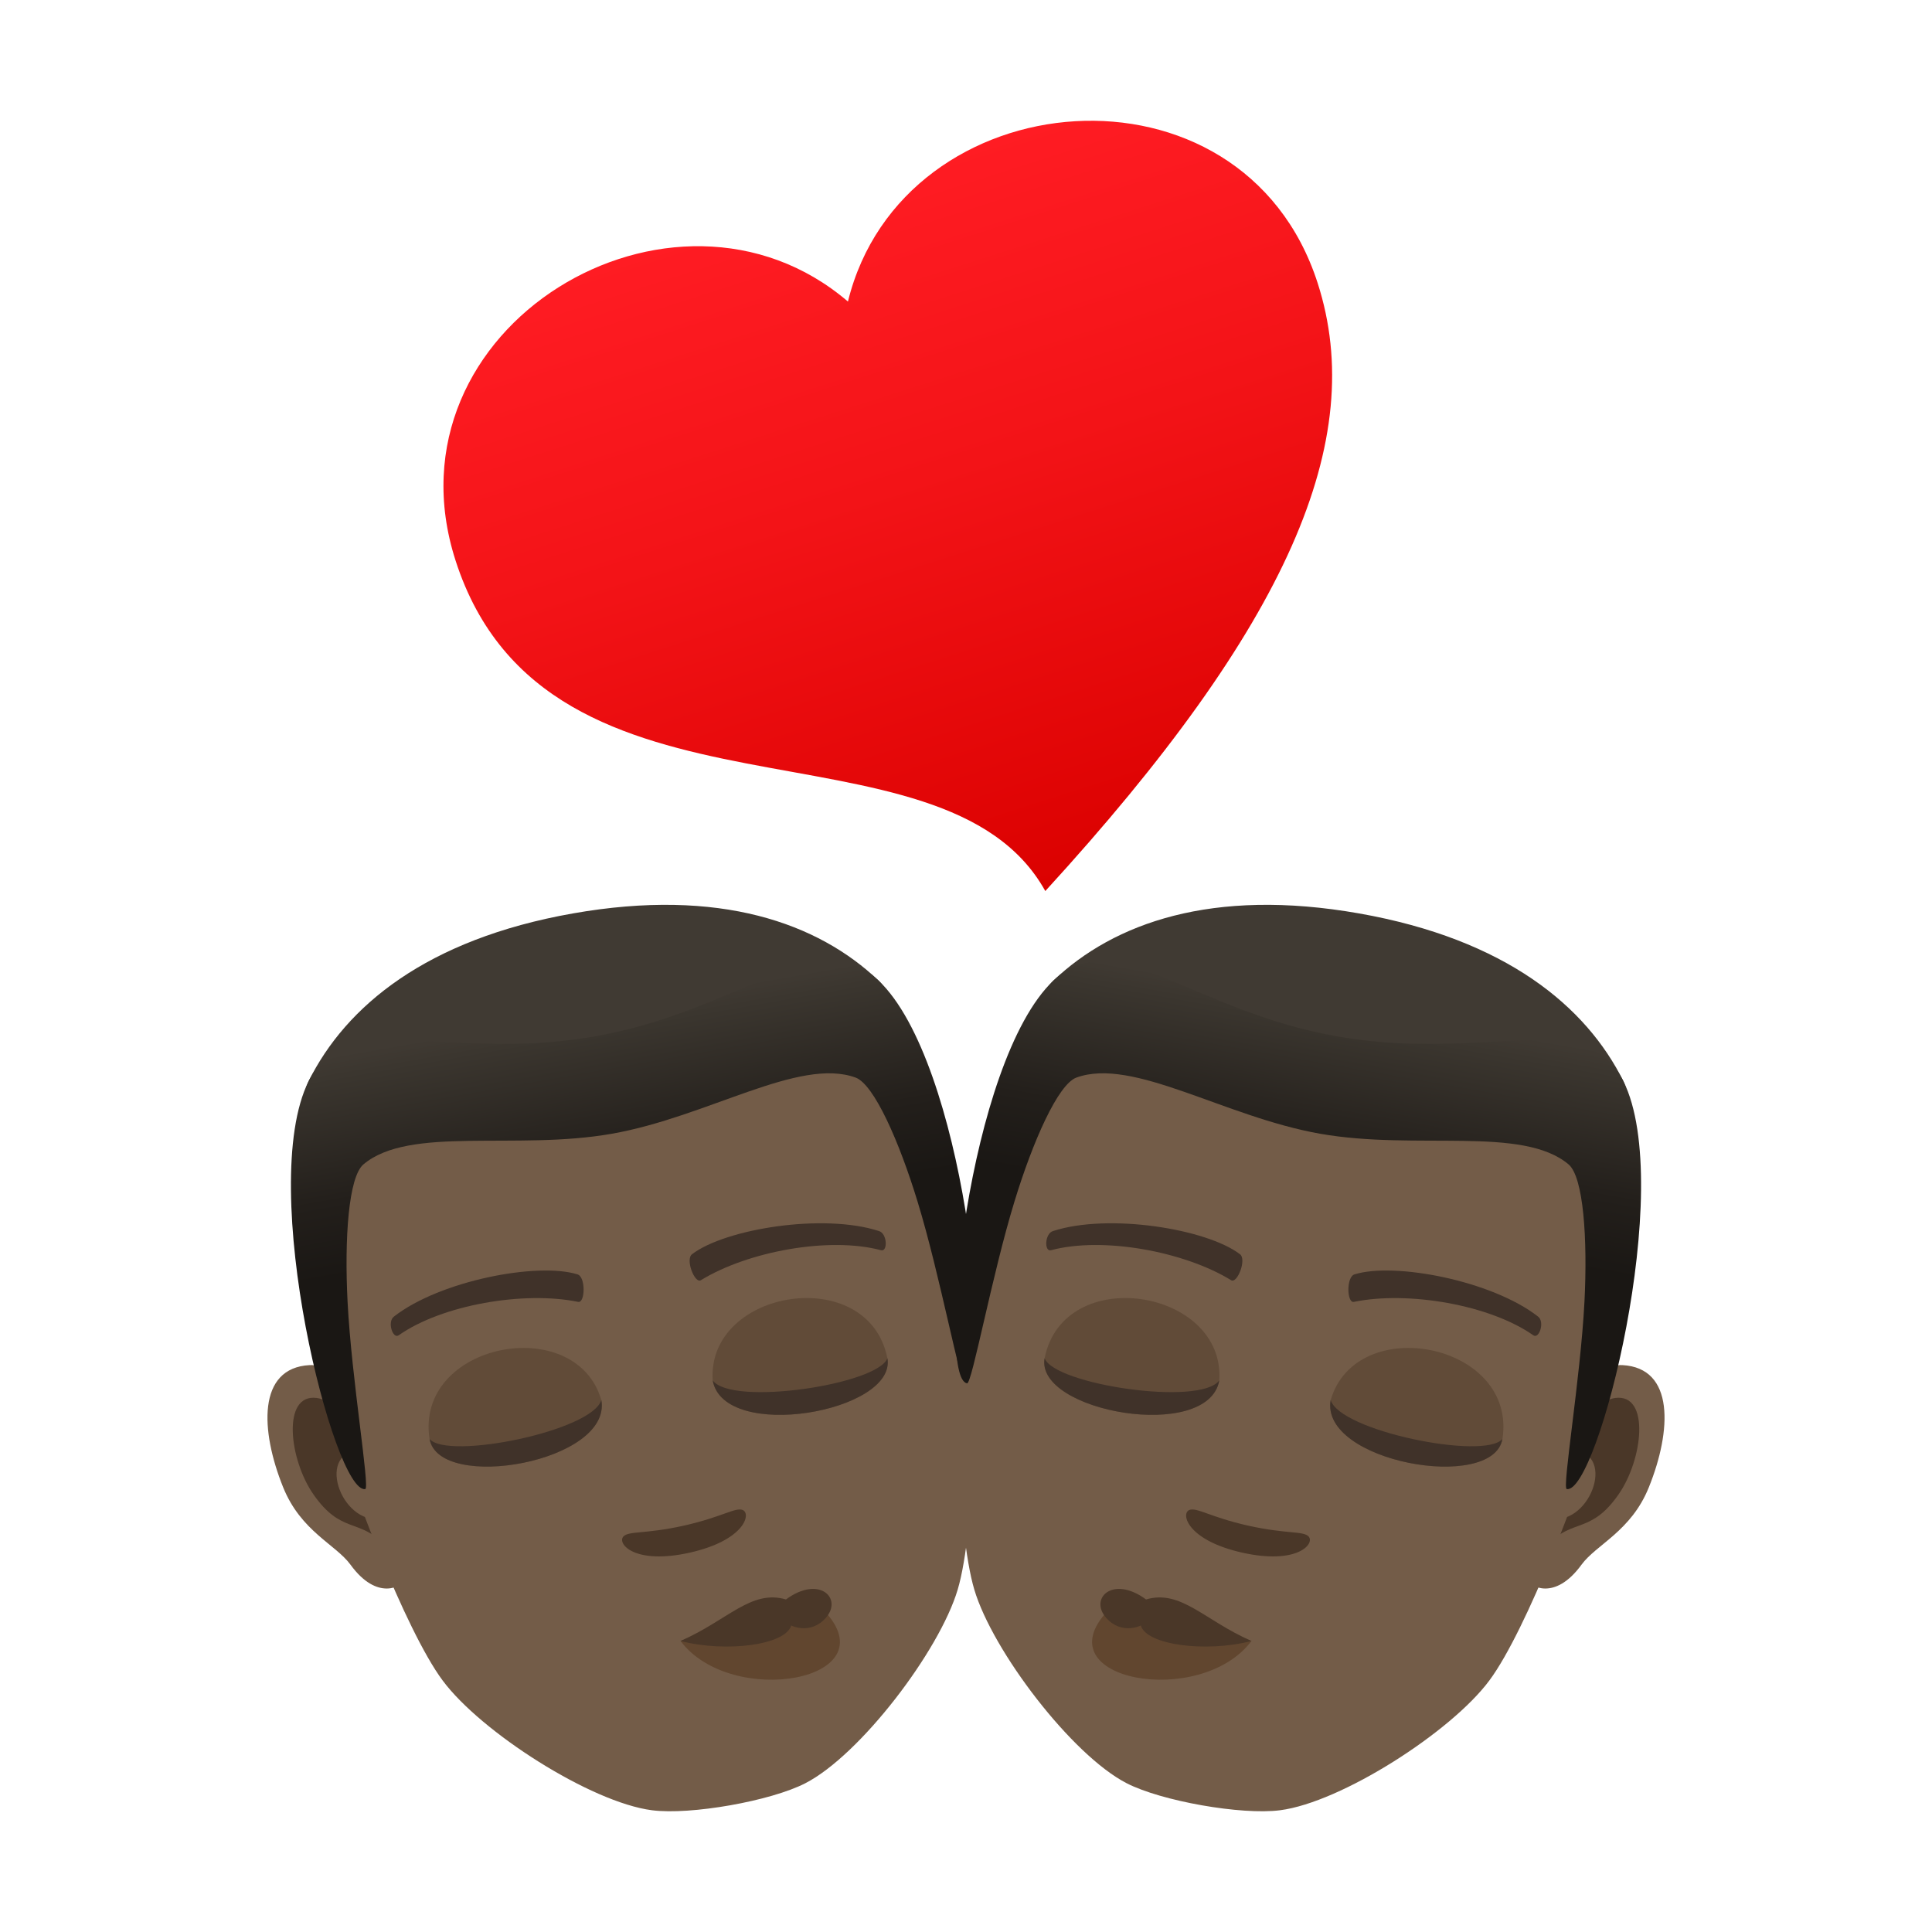 <?xml version="1.0" encoding="utf-8"?>
<!-- Generator: Adobe Illustrator 15.0.0, SVG Export Plug-In . SVG Version: 6.00 Build 0)  -->
<!DOCTYPE svg PUBLIC "-//W3C//DTD SVG 1.1//EN" "http://www.w3.org/Graphics/SVG/1.1/DTD/svg11.dtd">
<svg version="1.1" id="Layer_1" xmlns:x="http://ns.adobe.com/Extensibility/1.0/" xmlns:i="http://ns.adobe.com/AdobeIllustrator/10.0/" xmlns:graph="http://ns.adobe.com/Graphs/1.0/"
	 xmlns="http://www.w3.org/2000/svg" xmlns:xlink="http://www.w3.org/1999/xlink" xmlns:a="http://ns.adobe.com/AdobeSVGViewerExtensions/3.0/"
	 x="0px" y="0px" width="64px" height="64px" viewBox="0 0 64 64" enable-background="new 0 0 64 64" xml:space="preserve">
<path id="Path_3625_" fill="#735C48" d="M10.255,45.221c1.742-0.094,3.982,5.402,3.174,7.1c-0.111,0.236-0.932,0.729-1.818-0.488
	c-0.492-0.674-1.643-1.104-2.232-2.566C8.622,47.391,8.522,45.314,10.255,45.221z"/>
<path id="Path_3623_" fill="#4A3728" d="M10.493,46.309c0.471,0.061,1.076,0.654,1.537,1.734c-1.613-0.059-0.77,2.463,0.592,2.273
	c0.035,0.262,0.064,0.535,0.082,0.822c-0.818-0.832-1.414-0.336-2.316-1.627C9.571,48.348,9.331,46.158,10.493,46.309z"/>
<path id="Path_3621_" fill="#735C48" d="M19.339,32.295c7.391-1.305,11.938,3.66,12.863,11.516c0.188,1.58,0.115,6.854-0.477,8.846
	c-0.607,2.039-3.23,5.479-5.045,6.414c-1.148,0.592-3.805,1.061-5.082,0.896c-2.027-0.26-5.672-2.594-6.938-4.303
	c-1.24-1.668-3.107-6.6-3.473-8.148C9.37,39.818,11.944,33.598,19.339,32.295z"/>
<path fill="#403A33" d="M10.224,35.813c1.232-2.475,3.895-4.698,8.756-5.555s8.121,0.32,10.125,2.225
	C31.942,35.18,8.481,39.316,10.224,35.813z"/>
<linearGradient id="SVGID_1_" gradientUnits="userSpaceOnUse" x1="696.592" y1="-28.496" x2="696.592" y2="-43.074" gradientTransform="matrix(-0.985 0.174 0.174 0.985 712.982 -45.29)">
	<stop  offset="0.5" style="stop-color:#1A1714"/>
	<stop  offset="0.672" style="stop-color:#231F1B"/>
	<stop  offset="0.952" style="stop-color:#3B362F"/>
	<stop  offset="1" style="stop-color:#403A33"/>
	<a:midPointStop  offset="0.5" style="stop-color:#1A1714"/>
	<a:midPointStop  offset="0.6" style="stop-color:#1A1714"/>
	<a:midPointStop  offset="1" style="stop-color:#403A33"/>
</linearGradient>
<path fill="url(#SVGID_1_)" d="M10.224,35.813c1.232-2.475,4.611-0.623,9.475-1.48c4.861-0.857,7.402-3.754,9.406-1.85
	c2.838,2.697,3.879,13.162,2.861,13.342c-0.164,0.027-0.822-3.582-1.572-6.025c-0.607-1.99-1.441-3.879-2.051-4.104
	c-1.873-0.684-4.896,1.301-8.076,1.861c-3.182,0.561-6.703-0.27-8.227,1.014c-0.498,0.42-0.633,2.479-0.526,4.557
	c0.132,2.555,0.747,6.172,0.585,6.199C11.079,49.506,8.481,39.316,10.224,35.813z"/>
<path id="Path_3620_" fill="#403229" d="M13.052,43.611c1.533-1.193,4.762-1.807,6.076-1.396c0.279,0.076,0.258,0.953,0.027,0.912
	c-1.797-0.369-4.508,0.094-5.949,1.107C13.011,44.367,12.819,43.781,13.052,43.611z"/>
<path id="Path_3619_" fill="#403229" d="M29.114,40.779c-1.848-0.598-5.088-0.07-6.186,0.766c-0.236,0.166,0.085,0.984,0.287,0.865
	c1.563-0.961,4.268-1.453,5.971-0.994C29.413,41.475,29.394,40.857,29.114,40.779z"/>
<path id="Path_3618_" fill="#4A3728" d="M20.649,50.9c0.174-0.191,0.717-0.076,1.994-0.359c1.275-0.285,1.715-0.619,1.961-0.52
	c0.287,0.121,0.066,1.006-1.762,1.414C21.014,51.842,20.437,51.133,20.649,50.9z"/>
<path fill="#61462F" d="M27.306,53.361c2.168,2.303-3.072,3.248-4.764,0.998L27.306,53.361z"/>
<path fill="#4A3728" d="M26.036,52.984c-1.154-0.342-1.939,0.699-3.494,1.375c1.51,0.393,3.486,0.133,3.666-0.512
	c0,0,0.645,0.322,1.15-0.256C27.925,52.949,27.14,52.17,26.036,52.984z"/>
<path fill="#614B38" d="M14.229,47.668c0.313,1.775,6.055,0.764,5.689-1.293C19.067,43.459,13.739,44.482,14.229,47.668z"/>
<path fill="#403229" d="M14.231,47.668c0.313,1.775,6.053,0.764,5.689-1.293C19.626,47.404,14.831,48.375,14.231,47.668z"/>
<path fill="#614B38" d="M29.396,44.994c0.314,1.777-5.424,2.789-5.787,0.732C23.413,42.693,28.767,41.832,29.396,44.994z"/>
<path fill="#403229" d="M29.396,44.994c0.314,1.777-5.424,2.789-5.787,0.732C24.235,46.594,29.073,45.865,29.396,44.994z"/>
<path id="Path_3637_" fill="#735C48" d="M53.745,45.221c-1.742-0.094-3.981,5.402-3.174,7.1c0.111,0.236,0.932,0.729,1.818-0.488
	c0.492-0.674,1.643-1.104,2.232-2.566C55.378,47.391,55.478,45.314,53.745,45.221z"/>
<path id="Path_3636_" fill="#4A3728" d="M53.507,46.309c-0.471,0.061-1.076,0.654-1.537,1.734c1.613-0.059,0.77,2.463-0.592,2.273
	c-0.035,0.262-0.064,0.535-0.082,0.822c0.818-0.832,1.414-0.336,2.316-1.627C54.429,48.348,54.669,46.158,53.507,46.309z"/>
<path id="Path_3635_" fill="#735C48" d="M44.661,32.295c-7.391-1.305-11.938,3.66-12.863,11.516
	c-0.188,1.58-0.115,6.854,0.477,8.846c0.607,2.039,3.23,5.479,5.045,6.414c1.148,0.592,3.805,1.061,5.082,0.896
	c2.027-0.26,5.672-2.594,6.938-4.303c1.24-1.668,3.107-6.6,3.473-8.148C54.63,39.818,52.056,33.598,44.661,32.295z"/>
<path fill="#403A33" d="M53.776,35.813c-1.232-2.475-3.895-4.698-8.756-5.555s-8.121,0.32-10.125,2.225
	C32.058,35.18,55.519,39.316,53.776,35.813z"/>
<linearGradient id="SVGID_2_" gradientUnits="userSpaceOnUse" x1="100.162" y1="76.644" x2="100.162" y2="62.065" gradientTransform="matrix(0.985 0.174 -0.174 0.985 -43.367 -45.29)">
	<stop  offset="0.5" style="stop-color:#1A1714"/>
	<stop  offset="0.672" style="stop-color:#231F1B"/>
	<stop  offset="0.952" style="stop-color:#3B362F"/>
	<stop  offset="1" style="stop-color:#403A33"/>
	<a:midPointStop  offset="0.5" style="stop-color:#1A1714"/>
	<a:midPointStop  offset="0.6" style="stop-color:#1A1714"/>
	<a:midPointStop  offset="1" style="stop-color:#403A33"/>
</linearGradient>
<path fill="url(#SVGID_2_)" d="M53.776,35.813c-1.232-2.475-4.611-0.623-9.475-1.48c-4.861-0.857-7.402-3.754-9.406-1.85
	c-2.838,2.697-3.879,13.162-2.861,13.342c0.164,0.027,0.822-3.582,1.572-6.025c0.607-1.99,1.441-3.879,2.051-4.104
	c1.873-0.684,4.896,1.301,8.076,1.861c3.182,0.561,6.703-0.27,8.227,1.014c0.498,0.42,0.633,2.479,0.527,4.557
	c-0.133,2.555-0.748,6.172-0.586,6.199C52.921,49.506,55.519,39.316,53.776,35.813z"/>
<path id="Path_3634_" fill="#403229" d="M50.948,43.611c-1.533-1.193-4.762-1.807-6.076-1.396c-0.279,0.076-0.258,0.953-0.027,0.912
	c1.797-0.369,4.508,0.094,5.949,1.107C50.989,44.367,51.181,43.781,50.948,43.611z"/>
<path id="Path_3633_" fill="#403229" d="M34.886,40.779c1.848-0.598,5.088-0.07,6.186,0.766c0.236,0.166-0.084,0.984-0.287,0.865
	c-1.563-0.961-4.268-1.453-5.971-0.994C34.587,41.475,34.606,40.857,34.886,40.779z"/>
<path id="Path_3632_" fill="#4A3728" d="M43.351,50.9c-0.174-0.191-0.717-0.076-1.994-0.359c-1.275-0.285-1.715-0.619-1.961-0.52
	c-0.287,0.121-0.066,1.006,1.762,1.414C42.987,51.842,43.563,51.133,43.351,50.9z"/>
<path fill="#61462F" d="M36.694,53.361c-2.168,2.303,3.072,3.248,4.764,0.998L36.694,53.361z"/>
<path fill="#4A3728" d="M37.964,52.984c1.154-0.342,1.939,0.699,3.494,1.375c-1.51,0.393-3.486,0.133-3.666-0.512
	c0,0-0.645,0.322-1.15-0.256C36.075,52.949,36.86,52.17,37.964,52.984z"/>
<path fill="#614B38" d="M49.771,47.668c-0.313,1.775-6.055,0.764-5.689-1.293C44.933,43.459,50.261,44.482,49.771,47.668z"/>
<path fill="#403229" d="M49.769,47.668c-0.313,1.775-6.053,0.764-5.689-1.293C44.374,47.404,49.169,48.375,49.769,47.668z"/>
<path fill="#614B38" d="M34.604,44.994c-0.314,1.777,5.424,2.789,5.787,0.732C40.587,42.693,35.233,41.832,34.604,44.994z"/>
<path fill="#403229" d="M34.604,44.994c-0.314,1.777,5.424,2.789,5.787,0.732C39.765,46.594,34.927,45.865,34.604,44.994z"/>
<linearGradient id="SVGID_3_" gradientUnits="userSpaceOnUse" x1="-22.864" y1="-518.524" x2="-22.864" y2="-527.29" gradientTransform="matrix(-2.766 0.889 0.847 2.635 410.434 1416.087)">
	<stop  offset="0" style="stop-color:#DB0100"/>
	<stop  offset="0.584" style="stop-color:#F31317"/>
	<stop  offset="1" style="stop-color:#FF1C23"/>
	<a:midPointStop  offset="0" style="stop-color:#DB0100"/>
	<a:midPointStop  offset="0.424" style="stop-color:#DB0100"/>
	<a:midPointStop  offset="1" style="stop-color:#FF1C23"/>
</linearGradient>
<path fill="url(#SVGID_3_)" d="M28.089,9.989c1.811-7.38,13.074-8.346,15.561-0.609c1.67,5.19-0.961,11.332-9.023,20.137
	c-3.408-6.134-16.494-1.49-19.537-10.952C12.601,10.828,22.317,5.049,28.089,9.989z"/>
</svg>
